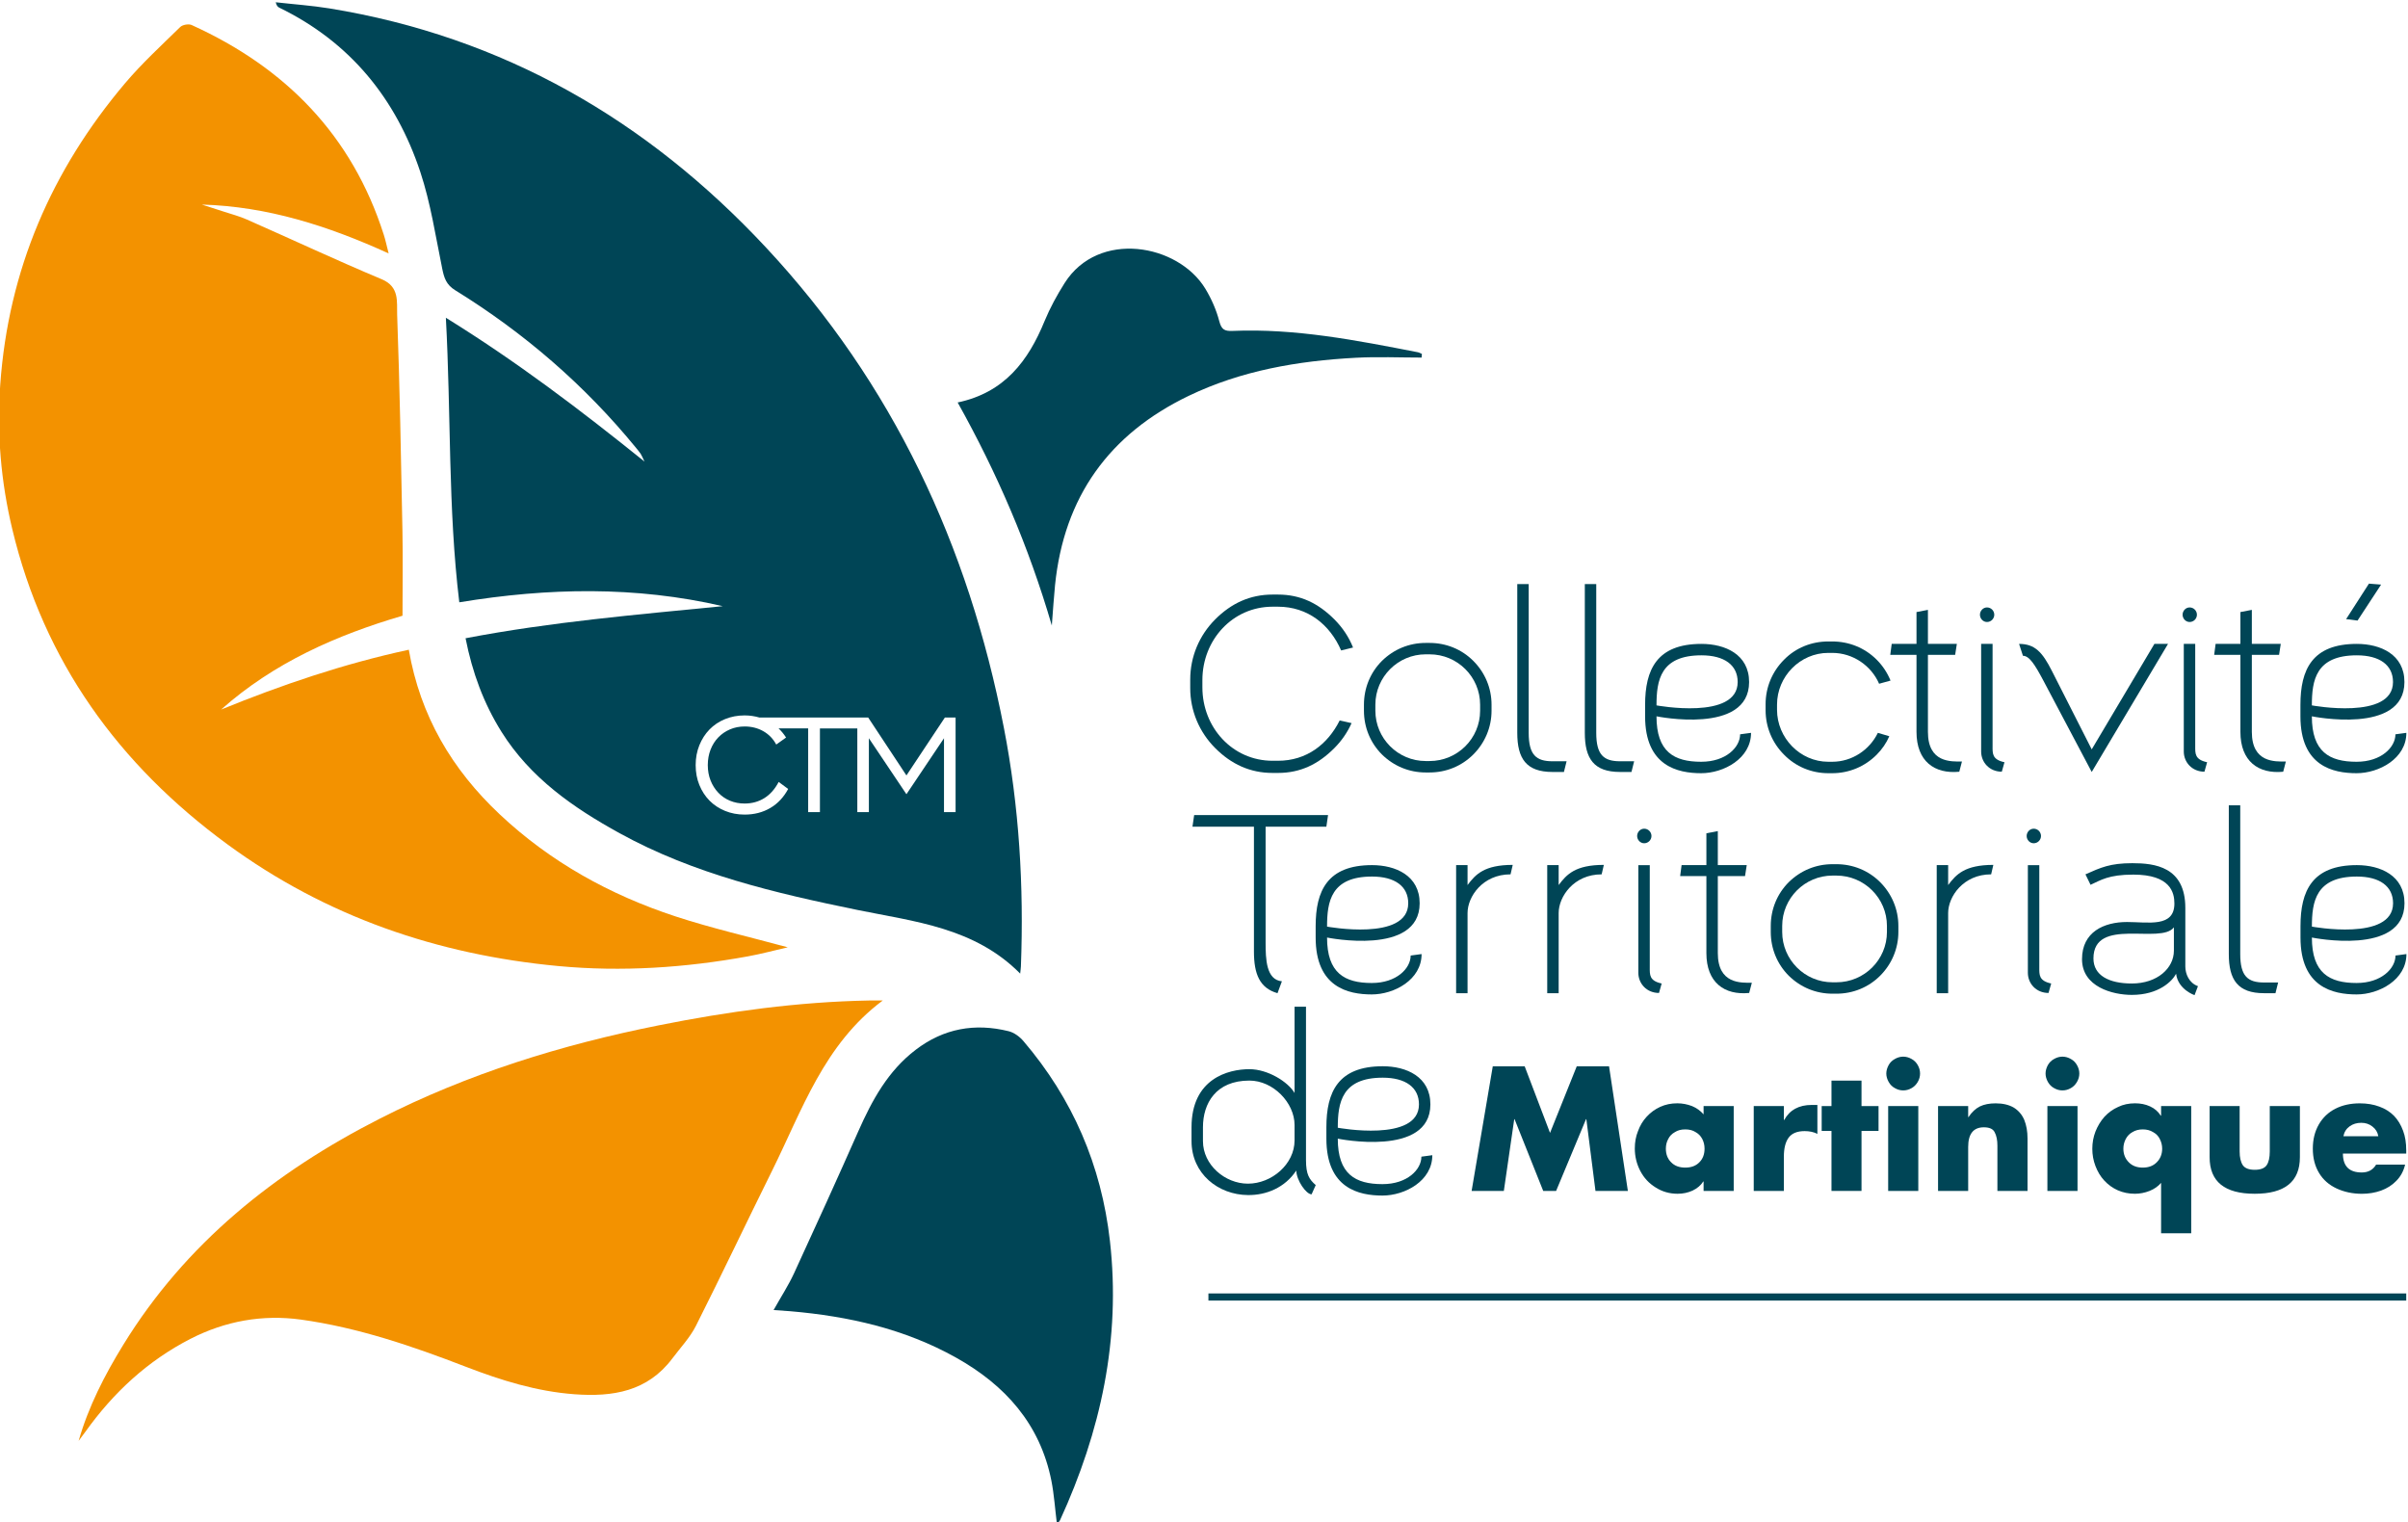 <?xml version="1.0" encoding="utf-8"?>
<svg xmlns="http://www.w3.org/2000/svg" height="60.89" id="svg2" version="1.1" viewBox="0 0 96.322 60.89" width="96.322">
  <defs id="defs6">
    <clipPath clipPathUnits="userSpaceOnUse" id="clipPath18">
      <path d="m 83.029,82.458 h 72.242 v 45.668 H 83.029 Z" id="path16"/>
    </clipPath>
    <clipPath clipPathUnits="userSpaceOnUse" id="clipPath190">
      <path d="M 112.885,41.386 H 307.559 V 72.865 H 112.885 Z" id="path188"/>
    </clipPath>
    <clipPath clipPathUnits="userSpaceOnUse" id="clipPath310">
      <path d="m 218.268,432.094 h 64.63 v 75.151 h -64.63 z" id="path308"/>
    </clipPath>
    <clipPath clipPathUnits="userSpaceOnUse" id="clipPath404">
      <path d="m 218.268,432.284 h 44.774 v 45.668 h -44.774 z" id="path402"/>
    </clipPath>
    <clipPath clipPathUnits="userSpaceOnUse" id="clipPath412">
      <path d="m 199.716,478.906 h 50.91 v -69.473 h -50.91 z" id="path410"/>
    </clipPath>
  </defs>
  <g id="g10" transform="matrix(1.333,0,0,-1.333,-154.838,364.545)">
    <g id="g12" transform="translate(33.099,145.283)">
      <g clip-path="url(#clipPath18)" id="g14">
        <g id="g503">
          <g id="g20" transform="translate(94.721,120.59)">
            <path d="m 0,0 c -1.827,0.832 -3.646,1.41 -5.606,1.466 0.22,-0.07 0.44,-0.139 0.659,-0.212 0.234,-0.077 0.474,-0.139 0.698,-0.239 1.349,-0.595 2.685,-1.221 4.044,-1.791 0.536,-0.225 0.447,-0.68 0.46,-1.051 0.078,-2.164 0.117,-4.329 0.159,-6.494 0.016,-0.835 0.002,-1.67 0.002,-2.55 -1.966,-0.577 -3.855,-1.403 -5.443,-2.815 1.824,0.743 3.679,1.374 5.632,1.795 0.344,-1.99 1.299,-3.595 2.726,-4.937 1.522,-1.432 3.31,-2.419 5.281,-3.066 1.09,-0.357 2.212,-0.613 3.364,-0.926 -0.405,-0.093 -0.795,-0.199 -1.192,-0.271 -1.883,-0.343 -3.783,-0.47 -5.688,-0.292 -3.63,0.34 -6.978,1.485 -9.936,3.654 -3.261,2.39 -5.505,5.487 -6.454,9.455 -0.341,1.425 -0.466,2.869 -0.361,4.342 0.245,3.437 1.538,6.428 3.745,9.038 0.508,0.6 1.092,1.136 1.655,1.687 0.07,0.069 0.252,0.101 0.342,0.061 2.818,-1.277 4.817,-3.311 5.769,-6.3 C -0.093,0.396 -0.06,0.233 0,0" id="path22" style="fill:#f39200;fill-opacity:1;fill-rule:nonzero;stroke:none"/>
          </g>
          <g id="g24" transform="translate(85.418,84.96)">
            <path d="m 0,0 c 0.296,1.033 0.78,1.973 1.337,2.879 1.873,3.048 4.55,5.184 7.697,6.788 2.651,1.351 5.463,2.221 8.37,2.801 2.084,0.417 4.185,0.706 6.315,0.746 0.12,0.002 0.24,0 0.411,0 C 22.364,11.897 21.71,9.92 20.809,8.105 20.041,6.558 19.303,4.997 18.526,3.456 18.346,3.099 18.058,2.796 17.816,2.473 17.071,1.481 16.028,1.315 14.884,1.399 13.747,1.482 12.676,1.817 11.625,2.222 10.016,2.843 8.385,3.401 6.673,3.639 5.522,3.798 4.402,3.598 3.356,3.062 2.07,2.402 1.044,1.449 0.208,0.281 0.14,0.186 0.07,0.093 0,0" id="path26" style="fill:#f39200;fill-opacity:1;fill-rule:nonzero;stroke:none"/>
          </g>
          <g id="g28" transform="translate(114.776,82.458)">
            <path d="m 0,0 c -0.058,0.463 -0.085,0.89 -0.167,1.306 -0.339,1.704 -1.389,2.871 -2.862,3.695 -1.541,0.863 -3.224,1.241 -4.968,1.391 -0.154,0.013 -0.308,0.022 -0.506,0.036 0.224,0.4 0.445,0.739 0.613,1.102 0.653,1.416 1.298,2.836 1.929,4.262 0.413,0.933 0.89,1.811 1.722,2.445 0.84,0.642 1.777,0.808 2.788,0.558 0.164,-0.04 0.332,-0.164 0.444,-0.296 C 0.471,12.768 1.332,10.77 1.589,8.504 1.923,5.558 1.313,2.786 0.091,0.12 0.076,0.088 0.047,0.062 0,0" id="path30" style="fill:#004556;fill-opacity:1;fill-rule:nonzero;stroke:none"/>
          </g>
          <g id="g32" transform="translate(111.796,116.118)">
            <path d="M 0,0 C 1.409,0.298 2.119,1.248 2.609,2.444 2.772,2.839 2.981,3.221 3.21,3.583 4.224,5.185 6.614,4.761 7.432,3.414 7.614,3.113 7.763,2.777 7.851,2.437 7.917,2.187 8.009,2.137 8.247,2.147 10.134,2.227 11.971,1.864 13.809,1.507 13.851,1.499 13.89,1.474 13.931,1.457 13.928,1.42 13.925,1.384 13.923,1.347 13.262,1.347 12.6,1.377 11.941,1.341 10.209,1.248 8.516,0.959 6.934,0.199 4.543,-0.95 3.19,-2.836 2.922,-5.485 2.885,-5.852 2.863,-6.22 2.826,-6.693 2.129,-4.309 1.187,-2.126 0,0" id="path34" style="fill:#004556;fill-opacity:1;fill-rule:nonzero;stroke:none"/>
          </g>
          <g id="g36" transform="translate(123.617,106.497)">
            <path d="M 0,0 C -0.124,-0.277 -0.299,-0.532 -0.518,-0.751 -0.999,-1.232 -1.531,-1.495 -2.21,-1.495 h -0.16 c -0.678,0 -1.24,0.263 -1.721,0.744 -0.481,0.481 -0.751,1.123 -0.751,1.801 v 0.255 c 0,0.686 0.27,1.327 0.751,1.809 0.481,0.481 1.043,0.743 1.721,0.743 h 0.16 c 0.679,0 1.211,-0.262 1.692,-0.743 C -0.27,2.866 -0.08,2.581 0.044,2.268 L -0.313,2.18 c -0.336,0.773 -1,1.313 -1.897,1.313 h -0.16 c -1.203,0 -2.107,-0.999 -2.107,-2.202 V 1.072 c 0,-1.203 0.904,-2.202 2.107,-2.202 h 0.16 c 0.861,0 1.495,0.495 1.853,1.21 z" id="path38" style="fill:#004556;fill-opacity:1;fill-rule:nonzero;stroke:none"/>
          </g>
          <g id="g40" transform="translate(124.331,107.051)">
            <path d="m 0,0 v -0.182 c 0,-0.832 0.678,-1.51 1.51,-1.51 h 0.116 c 0.839,0 1.517,0.678 1.517,1.51 V 0 c 0,0.831 -0.678,1.51 -1.517,1.51 H 1.51 C 0.678,1.51 0,0.831 0,0 m 1.51,-2.035 c -0.496,0 -0.956,0.19 -1.313,0.54 -0.35,0.35 -0.54,0.817 -0.54,1.313 V 0 c 0,0.496 0.19,0.963 0.54,1.313 0.357,0.35 0.817,0.539 1.313,0.539 H 1.626 C 2.122,1.852 2.589,1.663 2.939,1.313 3.289,0.963 3.486,0.496 3.486,0 v -0.182 c 0,-0.496 -0.197,-0.963 -0.547,-1.313 -0.35,-0.35 -0.817,-0.54 -1.313,-0.54 z" id="path42" style="fill:#004556;fill-opacity:1;fill-rule:nonzero;stroke:none"/>
          </g>
          <g id="g44" transform="translate(128.932,106.205)">
            <path d="M 0,0 C 0,-0.664 0.226,-0.853 0.714,-0.853 H 1.137 L 1.057,-1.174 H 0.714 c -0.787,0 -1.057,0.401 -1.057,1.174 V 4.463 H 0 Z" id="path46" style="fill:#004556;fill-opacity:1;fill-rule:nonzero;stroke:none"/>
          </g>
          <g id="g48" transform="translate(130.959,106.205)">
            <path d="M 0,0 C 0,-0.664 0.226,-0.853 0.715,-0.853 H 1.137 L 1.057,-1.174 H 0.715 c -0.788,0 -1.058,0.401 -1.058,1.174 V 4.463 H 0 Z" id="path50" style="fill:#004556;fill-opacity:1;fill-rule:nonzero;stroke:none"/>
          </g>
          <g id="g52" transform="translate(135.203,107.729)">
            <path d="M 0,0 C 0,0.51 -0.401,0.802 -1.087,0.802 -2.319,0.802 -2.436,0.051 -2.436,-0.7 -2.436,-0.7 0,-1.152 0,0 m -1.094,-2.735 c -0.707,0 -1.684,0.212 -1.684,1.707 v 0.342 c 0,1.058 0.35,1.831 1.691,1.831 0.708,0 1.43,-0.314 1.43,-1.145 0,-1.597 -2.779,-1.028 -2.779,-1.028 0,-1.065 0.525,-1.364 1.342,-1.364 0.744,0 1.167,0.438 1.167,0.824 l 0.328,0.044 c 0,-0.773 -0.824,-1.211 -1.495,-1.211" id="path54" style="fill:#004556;fill-opacity:1;fill-rule:nonzero;stroke:none"/>
          </g>
          <g id="g56" transform="translate(139.753,106.103)">
            <path d="M 0,0 C -0.088,-0.204 -0.219,-0.394 -0.379,-0.554 -0.736,-0.912 -1.21,-1.109 -1.714,-1.109 H -1.83 c -0.504,0 -0.978,0.197 -1.328,0.555 -0.357,0.357 -0.554,0.831 -0.554,1.334 v 0.183 c 0,0.503 0.197,0.977 0.554,1.334 0.35,0.357 0.824,0.547 1.328,0.547 h 0.116 c 0.504,0 0.978,-0.19 1.335,-0.547 C -0.197,2.115 -0.058,1.903 0.037,1.67 L -0.306,1.575 C -0.54,2.115 -1.087,2.501 -1.714,2.501 H -1.83 c -0.846,0 -1.539,-0.707 -1.539,-1.553 V 0.795 c 0,-0.846 0.693,-1.561 1.539,-1.561 h 0.116 c 0.598,0 1.123,0.358 1.371,0.868 z" id="path58" style="fill:#004556;fill-opacity:1;fill-rule:nonzero;stroke:none"/>
          </g>
          <g id="g60" transform="translate(140.912,106.234)">
            <path d="M 0,0 C 0,-0.933 0.7,-0.89 1.021,-0.89 L 0.941,-1.196 C 0.197,-1.269 -0.343,-0.882 -0.343,0 V 2.312 H -1.13 l 0.043,0.328 h 0.744 V 3.595 L 0,3.661 V 2.64 H 0.868 L 0.817,2.312 H 0 Z" id="path62" style="fill:#004556;fill-opacity:1;fill-rule:nonzero;stroke:none"/>
          </g>
          <g id="g64" transform="translate(143.209,105.323)">
            <path d="M 0,0 -0.08,-0.284 C -0.452,-0.284 -0.7,0 -0.7,0.321 v 3.23 h 0.343 V 0.481 C -0.357,0.262 -0.372,0.08 0,0 m -0.525,4.208 c -0.117,0 -0.211,0.102 -0.211,0.218 0,0.117 0.094,0.219 0.211,0.219 0.124,0 0.219,-0.102 0.219,-0.219 0,-0.116 -0.095,-0.218 -0.219,-0.218" id="path66" style="fill:#004556;fill-opacity:1;fill-rule:nonzero;stroke:none"/>
          </g>
          <g id="g68" transform="translate(147.694,108.874)">
            <path d="m 0,0 h 0.423 l -2.29,-3.843 -1.451,2.742 c -0.255,0.481 -0.423,0.744 -0.613,0.744 L -4.047,0 c 0.474,0 0.7,-0.248 0.984,-0.809 L -1.867,-3.165 0.014,0 Z" id="path70" style="fill:#004556;fill-opacity:1;fill-rule:nonzero;stroke:none"/>
          </g>
          <g id="g72" transform="translate(149.29,105.323)">
            <path d="M 0,0 -0.08,-0.284 C -0.452,-0.284 -0.7,0 -0.7,0.321 v 3.23 h 0.343 V 0.481 C -0.357,0.262 -0.372,0.08 0,0 m -0.525,4.208 c -0.117,0 -0.211,0.102 -0.211,0.218 0,0.117 0.094,0.219 0.211,0.219 0.124,0 0.219,-0.102 0.219,-0.219 0,-0.116 -0.095,-0.218 -0.219,-0.218" id="path74" style="fill:#004556;fill-opacity:1;fill-rule:nonzero;stroke:none"/>
          </g>
          <g id="g76" transform="translate(150.632,106.234)">
            <path d="M 0,0 C 0,-0.933 0.7,-0.89 1.021,-0.89 L 0.941,-1.196 C 0.197,-1.269 -0.343,-0.882 -0.343,0 V 2.312 H -1.13 l 0.043,0.328 h 0.744 V 3.595 L 0,3.661 V 2.64 H 0.868 L 0.817,2.312 H 0 Z" id="path78" style="fill:#004556;fill-opacity:1;fill-rule:nonzero;stroke:none"/>
          </g>
          <g id="g80" transform="translate(154.511,110.653)">
            <path d="m 0,0 -0.707,-1.079 -0.343,0.043 0.685,1.065 z m 0.357,-2.924 c 0,0.51 -0.401,0.802 -1.086,0.802 -1.233,0 -1.349,-0.751 -1.349,-1.502 0,0 2.435,-0.452 2.435,0.7 m -1.093,-2.735 c -0.708,0 -1.685,0.212 -1.685,1.707 v 0.342 c 0,1.058 0.35,1.831 1.692,1.831 0.707,0 1.429,-0.314 1.429,-1.145 0,-1.597 -2.778,-1.028 -2.778,-1.028 0,-1.065 0.525,-1.364 1.342,-1.364 0.743,0 1.166,0.438 1.166,0.824 l 0.328,0.044 c 0,-0.773 -0.824,-1.211 -1.494,-1.211" id="path82" style="fill:#004556;fill-opacity:1;fill-rule:nonzero;stroke:none"/>
          </g>
          <g id="g84" transform="translate(121.037,103.388)">
            <path d="M 0,0 V -3.471 C 0,-3.967 0.015,-4.594 0.489,-4.638 L 0.357,-4.995 c -0.539,0.153 -0.707,0.583 -0.707,1.247 V 0 h -1.845 l 0.051,0.35 H 1.874 L 1.823,0 Z" id="path86" style="fill:#004556;fill-opacity:1;fill-rule:nonzero;stroke:none"/>
          </g>
          <g id="g88" transform="translate(125.317,101.091)">
            <path d="M 0,0 C 0,0.51 -0.401,0.802 -1.087,0.802 -2.319,0.802 -2.436,0.051 -2.436,-0.7 -2.436,-0.7 0,-1.152 0,0 m -1.094,-2.735 c -0.707,0 -1.684,0.212 -1.684,1.707 v 0.342 c 0,1.058 0.35,1.831 1.691,1.831 0.708,0 1.43,-0.314 1.43,-1.145 0,-1.597 -2.779,-1.028 -2.779,-1.028 0,-1.065 0.525,-1.364 1.342,-1.364 0.744,0 1.167,0.438 1.167,0.824 l 0.328,0.044 c 0,-0.773 -0.824,-1.211 -1.495,-1.211" id="path90" style="fill:#004556;fill-opacity:1;fill-rule:nonzero;stroke:none"/>
          </g>
          <g id="g92" transform="translate(128.453,102.243)">
            <path d="m 0,0 -0.066,-0.284 c -0.838,0 -1.29,-0.671 -1.29,-1.16 V -3.85 h -0.343 v 3.843 h 0.343 V -0.605 C -1.116,-0.284 -0.853,0 0,0" id="path94" style="fill:#004556;fill-opacity:1;fill-rule:nonzero;stroke:none"/>
          </g>
          <g id="g96" transform="translate(131.187,102.243)">
            <path d="m 0,0 -0.066,-0.284 c -0.838,0 -1.29,-0.671 -1.29,-1.16 V -3.85 h -0.343 v 3.843 h 0.343 V -0.605 C -1.116,-0.284 -0.853,0 0,0" id="path98" style="fill:#004556;fill-opacity:1;fill-rule:nonzero;stroke:none"/>
          </g>
          <g id="g100" transform="translate(132.922,98.684)">
            <path d="M 0,0 -0.08,-0.284 C -0.452,-0.284 -0.7,0 -0.7,0.321 v 3.23 h 0.343 V 0.481 C -0.357,0.262 -0.372,0.08 0,0 m -0.525,4.208 c -0.117,0 -0.211,0.102 -0.211,0.218 0,0.117 0.094,0.219 0.211,0.219 0.124,0 0.219,-0.102 0.219,-0.219 0,-0.116 -0.095,-0.218 -0.219,-0.218" id="path102" style="fill:#004556;fill-opacity:1;fill-rule:nonzero;stroke:none"/>
          </g>
          <g id="g104" transform="translate(134.607,99.596)">
            <path d="M 0,0 C 0,-0.933 0.7,-0.89 1.021,-0.89 L 0.941,-1.196 C 0.197,-1.269 -0.343,-0.882 -0.343,0 V 2.312 H -1.13 l 0.043,0.328 h 0.744 V 3.595 L 0,3.661 V 2.64 H 0.868 L 0.817,2.312 H 0 Z" id="path106" style="fill:#004556;fill-opacity:1;fill-rule:nonzero;stroke:none"/>
          </g>
          <g id="g108" transform="translate(136.539,100.412)">
            <path d="m 0,0 v -0.182 c 0,-0.832 0.678,-1.51 1.51,-1.51 h 0.116 c 0.839,0 1.517,0.678 1.517,1.51 V 0 c 0,0.831 -0.678,1.51 -1.517,1.51 H 1.51 C 0.678,1.51 0,0.831 0,0 m 1.51,-2.034 c -0.496,0 -0.956,0.189 -1.313,0.539 -0.35,0.35 -0.54,0.817 -0.54,1.313 V 0 c 0,0.496 0.19,0.963 0.54,1.313 0.357,0.35 0.817,0.539 1.313,0.539 H 1.626 C 2.122,1.852 2.589,1.663 2.939,1.313 3.289,0.963 3.486,0.496 3.486,0 v -0.182 c 0,-0.496 -0.197,-0.963 -0.547,-1.313 -0.35,-0.35 -0.817,-0.539 -1.313,-0.539 z" id="path110" style="fill:#004556;fill-opacity:1;fill-rule:nonzero;stroke:none"/>
          </g>
          <g id="g112" transform="translate(142.875,102.243)">
            <path d="m 0,0 -0.066,-0.284 c -0.838,0 -1.29,-0.671 -1.29,-1.16 V -3.85 h -0.343 v 3.843 h 0.343 V -0.605 C -1.116,-0.284 -0.853,0 0,0" id="path114" style="fill:#004556;fill-opacity:1;fill-rule:nonzero;stroke:none"/>
          </g>
          <g id="g116" transform="translate(144.611,98.684)">
            <path d="M 0,0 -0.08,-0.284 C -0.452,-0.284 -0.7,0 -0.7,0.321 v 3.23 h 0.343 V 0.481 C -0.357,0.262 -0.372,0.08 0,0 m -0.525,4.208 c -0.117,0 -0.211,0.102 -0.211,0.218 0,0.117 0.094,0.219 0.211,0.219 0.124,0 0.219,-0.102 0.219,-0.219 0,-0.116 -0.095,-0.218 -0.219,-0.218" id="path118" style="fill:#004556;fill-opacity:1;fill-rule:nonzero;stroke:none"/>
          </g>
          <g id="g120" transform="translate(148.293,99.669)">
            <path d="m 0,0 v 0.7 c -0.394,-0.525 -2.414,0.328 -2.414,-0.934 0,-0.51 0.467,-0.751 1.152,-0.751 C -0.496,-0.985 0,-0.525 0,0 M 0.722,-1.065 0.62,-1.335 c 0,0 -0.496,0.168 -0.554,0.642 -0.117,-0.226 -0.525,-0.634 -1.328,-0.634 -0.576,0 -1.495,0.24 -1.495,1.072 0,0.817 0.657,1.115 1.35,1.115 0.634,0 1.422,-0.174 1.422,0.555 0,0.328 -0.117,0.867 -1.233,0.867 -0.744,0 -0.977,-0.167 -1.283,-0.306 L -2.654,2.29 c 0.459,0.204 0.736,0.335 1.407,0.335 0.664,0 1.59,-0.102 1.59,-1.342 v -1.757 c 0,-0.219 0.109,-0.496 0.379,-0.591" id="path122" style="fill:#004556;fill-opacity:1;fill-rule:nonzero;stroke:none"/>
          </g>
          <g id="g124" transform="translate(150.284,99.567)">
            <path d="M 0,0 C 0,-0.664 0.226,-0.853 0.715,-0.853 H 1.137 L 1.057,-1.174 H 0.715 c -0.788,0 -1.058,0.401 -1.058,1.174 V 4.463 H 0 Z" id="path126" style="fill:#004556;fill-opacity:1;fill-rule:nonzero;stroke:none"/>
          </g>
          <g id="g128" transform="translate(154.87,101.091)">
            <path d="M 0,0 C 0,0.51 -0.401,0.802 -1.087,0.802 -2.319,0.802 -2.436,0.051 -2.436,-0.7 -2.436,-0.7 0,-1.152 0,0 m -1.094,-2.735 c -0.707,0 -1.684,0.212 -1.684,1.707 v 0.342 c 0,1.058 0.35,1.831 1.691,1.831 0.708,0 1.43,-0.314 1.43,-1.145 0,-1.597 -2.779,-1.028 -2.779,-1.028 0,-1.065 0.525,-1.364 1.342,-1.364 0.744,0 1.167,0.438 1.167,0.824 l 0.328,0.044 c 0,-0.773 -0.824,-1.211 -1.495,-1.211" id="path130" style="fill:#004556;fill-opacity:1;fill-rule:nonzero;stroke:none"/>
          </g>
          <g id="g132" transform="translate(127.219,92.459)">
            <path d="M 0,0 0.635,3.741 H 1.592 L 2.353,1.742 3.155,3.741 H 4.124 L 4.689,0 H 3.717 L 3.443,2.154 H 3.433 L 2.535,0 H 2.149 L 1.289,2.154 H 1.279 L 0.967,0 Z" id="path134" style="fill:#004556;fill-opacity:1;fill-rule:nonzero;stroke:none"/>
          </g>
          <g id="g136" transform="translate(133.63,94.306)">
            <path d="m 0,0 c -0.124,0 -0.227,-0.027 -0.308,-0.08 -0.092,-0.05 -0.16,-0.119 -0.203,-0.208 -0.047,-0.086 -0.071,-0.182 -0.071,-0.289 0,-0.168 0.052,-0.304 0.156,-0.407 0.103,-0.108 0.245,-0.162 0.426,-0.162 0.181,0 0.323,0.054 0.426,0.162 0.102,0.102 0.153,0.238 0.153,0.407 0,0.105 -0.023,0.201 -0.068,0.289 -0.047,0.09 -0.114,0.16 -0.203,0.208 C 0.227,-0.027 0.124,0 0,0 M 1.454,0.7 V -1.846 H 0.55 v 0.283 H 0.54 C 0.468,-1.678 0.36,-1.769 0.218,-1.837 0.078,-1.9 -0.071,-1.931 -0.228,-1.931 c -0.244,0 -0.464,0.063 -0.661,0.189 -0.199,0.122 -0.352,0.288 -0.461,0.496 -0.109,0.21 -0.164,0.435 -0.164,0.674 0,0.187 0.031,0.36 0.094,0.516 0.061,0.17 0.149,0.316 0.264,0.439 0.116,0.126 0.251,0.224 0.405,0.294 0.153,0.07 0.324,0.106 0.511,0.106 0.151,0 0.298,-0.028 0.443,-0.083 C 0.342,0.642 0.458,0.559 0.55,0.451 V 0.7 Z" id="path138" style="fill:#004556;fill-opacity:1;fill-rule:nonzero;stroke:none"/>
          </g>
          <g id="g140" transform="translate(136.589,95.006)">
            <path d="m 0,0 v -0.417 h 0.01 c 0.166,0.301 0.441,0.451 0.824,0.451 H 1.006 V -0.834 C 0.899,-0.779 0.772,-0.751 0.625,-0.751 0.396,-0.751 0.234,-0.819 0.138,-0.955 0.046,-1.084 0,-1.272 0,-1.519 V -2.547 H -0.904 V 0 Z" id="path142" style="fill:#004556;fill-opacity:1;fill-rule:nonzero;stroke:none"/>
          </g>
          <g id="g144" transform="translate(138.919,94.26)">
            <path d="M 0,0 V -1.8 H -0.901 V 0 h -0.294 v 0.746 h 0.294 V 1.51 H 0 V 0.746 H 0.511 V 0 Z" id="path146" style="fill:#004556;fill-opacity:1;fill-rule:nonzero;stroke:none"/>
          </g>
          <path d="m 140.623,92.459 h -0.904 v 2.547 h 0.904 z m -0.453,4.03 c 0.089,0 0.173,-0.024 0.254,-0.071 0.078,-0.043 0.138,-0.104 0.182,-0.181 0.047,-0.081 0.07,-0.166 0.07,-0.255 0,-0.089 -0.023,-0.173 -0.07,-0.253 -0.047,-0.08 -0.108,-0.141 -0.182,-0.183 -0.081,-0.047 -0.165,-0.07 -0.254,-0.07 -0.087,0 -0.172,0.023 -0.252,0.07 -0.076,0.041 -0.138,0.102 -0.184,0.184 -0.047,0.084 -0.071,0.168 -0.071,0.252 0,0.084 0.024,0.169 0.071,0.255 0.043,0.077 0.105,0.138 0.184,0.181 0.08,0.047 0.165,0.071 0.252,0.071" id="path148" style="fill:#004556;fill-opacity:1;fill-rule:nonzero;stroke:none"/>
          <g id="g150" transform="translate(142.12,95.006)">
            <path d="m 0,0 v -0.33 h 0.01 c 0.097,0.147 0.211,0.254 0.342,0.32 0.129,0.062 0.286,0.092 0.472,0.092 0.216,0 0.398,-0.042 0.545,-0.128 0.142,-0.089 0.246,-0.211 0.313,-0.366 0.066,-0.162 0.099,-0.349 0.099,-0.562 V -2.547 H 0.877 v 1.241 0.119 c 0,0.165 -0.027,0.297 -0.08,0.397 C 0.75,-0.688 0.641,-0.637 0.47,-0.637 0.157,-0.637 0,-0.834 0,-1.226 V -2.547 H -0.904 V 0 Z" id="path152" style="fill:#004556;fill-opacity:1;fill-rule:nonzero;stroke:none"/>
          </g>
          <path d="m 145.401,92.459 h -0.904 v 2.547 h 0.904 z m -0.453,4.03 c 0.089,0 0.174,-0.024 0.254,-0.071 0.078,-0.043 0.139,-0.104 0.182,-0.181 0.047,-0.081 0.071,-0.166 0.071,-0.255 0,-0.089 -0.024,-0.173 -0.071,-0.253 -0.047,-0.08 -0.107,-0.141 -0.182,-0.183 -0.08,-0.047 -0.165,-0.07 -0.254,-0.07 -0.087,0 -0.171,0.023 -0.252,0.07 -0.076,0.041 -0.137,0.102 -0.184,0.184 -0.047,0.084 -0.07,0.168 -0.07,0.252 0,0.084 0.023,0.169 0.07,0.255 0.044,0.077 0.105,0.138 0.184,0.181 0.081,0.047 0.165,0.071 0.252,0.071" id="path154" style="fill:#004556;fill-opacity:1;fill-rule:nonzero;stroke:none"/>
          <g id="g156" transform="translate(147.359,94.306)">
            <path d="m 0,0 c -0.119,0 -0.222,-0.027 -0.308,-0.08 -0.089,-0.048 -0.156,-0.118 -0.203,-0.208 -0.047,-0.091 -0.071,-0.187 -0.071,-0.289 0,-0.165 0.054,-0.3 0.16,-0.407 0.104,-0.108 0.244,-0.162 0.422,-0.162 0.178,0 0.318,0.054 0.422,0.162 0.106,0.107 0.16,0.242 0.16,0.407 0,0.102 -0.024,0.198 -0.071,0.289 C 0.468,-0.199 0.4,-0.13 0.308,-0.08 0.222,-0.027 0.12,0 0,0 M 1.454,0.7 V -3.116 H 0.55 v 1.512 C 0.46,-1.709 0.344,-1.79 0.203,-1.846 0.058,-1.903 -0.089,-1.931 -0.238,-1.931 c -0.184,0 -0.354,0.035 -0.511,0.104 -0.153,0.068 -0.289,0.166 -0.407,0.293 -0.113,0.123 -0.201,0.268 -0.264,0.436 -0.063,0.165 -0.094,0.337 -0.094,0.516 0,0.181 0.031,0.353 0.094,0.517 0.065,0.164 0.154,0.312 0.269,0.443 0.118,0.128 0.255,0.226 0.412,0.296 0.147,0.072 0.317,0.109 0.511,0.109 0.078,0 0.154,-0.008 0.229,-0.022 C 0.076,0.746 0.149,0.723 0.218,0.691 0.357,0.628 0.464,0.534 0.54,0.412 H 0.55 V 0.7 Z" id="path158" style="fill:#004556;fill-opacity:1;fill-rule:nonzero;stroke:none"/>
          </g>
          <g id="g160" transform="translate(149.365,95.006)">
            <path d="m 0,0 h 0.901 v -1.362 c 0,-0.179 0.032,-0.317 0.095,-0.412 0.064,-0.092 0.184,-0.138 0.358,-0.138 0.175,0 0.294,0.046 0.357,0.137 0.063,0.091 0.094,0.229 0.094,0.413 V 0 H 2.709 V -1.534 C 2.709,-2.266 2.257,-2.631 1.354,-2.631 0.451,-2.631 0,-2.266 0,-1.534 Z" id="path162" style="fill:#004556;fill-opacity:1;fill-rule:nonzero;stroke:none"/>
          </g>
          <g id="g164" transform="translate(153.38,94.102)">
            <path d="M 0,0 H 1.047 C 1.027,0.12 0.968,0.217 0.867,0.293 0.774,0.366 0.663,0.402 0.535,0.402 0.401,0.402 0.286,0.367 0.189,0.298 0.087,0.225 0.024,0.126 0,0 m 1.885,-0.427 v -0.094 h -1.9 c 0,-0.378 0.188,-0.567 0.565,-0.567 0.194,0 0.338,0.078 0.431,0.235 h 0.87 C 1.806,-1.045 1.718,-1.208 1.587,-1.34 1.463,-1.469 1.309,-1.567 1.127,-1.633 0.949,-1.696 0.758,-1.728 0.555,-1.728 c -0.278,0 -0.531,0.054 -0.76,0.16 -0.228,0.107 -0.403,0.26 -0.524,0.461 -0.126,0.206 -0.189,0.451 -0.189,0.734 0,0.273 0.059,0.514 0.179,0.724 0.121,0.209 0.287,0.366 0.497,0.473 0.211,0.108 0.456,0.162 0.734,0.162 0.218,0 0.414,-0.033 0.589,-0.099 C 1.254,0.824 1.4,0.732 1.519,0.611 1.636,0.489 1.726,0.34 1.791,0.162 1.854,-0.004 1.885,-0.2 1.885,-0.427" id="path166" style="fill:#004556;fill-opacity:1;fill-rule:nonzero;stroke:none"/>
          </g>
          <g id="g168" transform="translate(121.906,94.436)">
            <path d="m 0,0 c 0,0.671 -0.642,1.335 -1.356,1.335 -1.007,0 -1.393,-0.686 -1.393,-1.401 v -0.415 c 0,-0.715 0.664,-1.277 1.349,-1.277 0.714,0 1.4,0.584 1.4,1.299 z M 0.635,-1.801 0.511,-2.078 c -0.161,0 -0.453,0.415 -0.46,0.714 -0.335,-0.51 -0.897,-0.743 -1.451,-0.736 -0.89,0.007 -1.692,0.641 -1.692,1.619 v 0.415 c 0,1.459 1.101,1.743 1.736,1.743 0.554,0 1.159,-0.379 1.356,-0.714 V 3.551 H 0.343 V -1.05 c 0,-0.43 0.094,-0.576 0.292,-0.751" id="path170" style="fill:#004556;fill-opacity:1;fill-rule:nonzero;stroke:none"/>
          </g>
          <g id="g172" transform="translate(125.639,95.056)">
            <path d="M 0,0 C 0,0.51 -0.401,0.802 -1.087,0.802 -2.319,0.802 -2.436,0.051 -2.436,-0.7 -2.436,-0.7 0,-1.152 0,0 m -1.094,-2.735 c -0.707,0 -1.684,0.212 -1.684,1.707 v 0.343 c 0,1.057 0.35,1.83 1.691,1.83 0.708,0 1.43,-0.314 1.43,-1.145 0,-1.597 -2.779,-1.028 -2.779,-1.028 0,-1.065 0.525,-1.364 1.342,-1.364 0.744,0 1.167,0.438 1.167,0.824 l 0.328,0.044 c 0,-0.773 -0.824,-1.211 -1.495,-1.211" id="path174" style="fill:#004556;fill-opacity:1;fill-rule:nonzero;stroke:none"/>
          </g>
          <path d="m 155.265,89.171 h -35.944 v 0.212 h 35.944 z" id="path176" style="fill:#004556;fill-opacity:1;fill-rule:nonzero;stroke:none"/>
          <g id="g178" transform="translate(111.734,103.826)">
            <path d="m 0,0 h -0.348 v 2.217 l -1.127,-1.68 -1.127,1.68 V 0 H -2.949 V 2.512 H -4.071 V 0 h -0.353 v 2.512 h -0.888 c 0.084,-0.08 0.16,-0.171 0.225,-0.274 L -5.382,2.028 C -5.474,2.2 -5.603,2.333 -5.769,2.428 -5.936,2.523 -6.123,2.57 -6.33,2.57 -6.488,2.57 -6.635,2.541 -6.77,2.483 -6.905,2.425 -7.022,2.345 -7.12,2.243 -7.219,2.142 -7.296,2.02 -7.352,1.878 -7.408,1.735 -7.436,1.58 -7.436,1.411 c 0,-0.168 0.028,-0.323 0.084,-0.463 0.056,-0.14 0.133,-0.262 0.232,-0.366 0.098,-0.104 0.215,-0.184 0.35,-0.24 0.135,-0.056 0.282,-0.084 0.44,-0.084 0.221,0 0.418,0.055 0.592,0.163 0.174,0.109 0.317,0.271 0.429,0.485 L -5.024,0.695 C -5.158,0.446 -5.337,0.255 -5.561,0.124 -5.786,-0.008 -6.042,-0.074 -6.33,-0.074 c -0.211,0 -0.407,0.037 -0.588,0.111 -0.18,0.074 -0.336,0.176 -0.466,0.308 -0.13,0.132 -0.231,0.288 -0.305,0.469 -0.074,0.181 -0.111,0.38 -0.111,0.597 0,0.215 0.037,0.413 0.111,0.596 0.074,0.182 0.175,0.34 0.305,0.474 0.13,0.133 0.286,0.237 0.466,0.31 0.181,0.074 0.377,0.111 0.588,0.111 0.155,0 0.302,-0.023 0.441,-0.063 h 0.27 0.49 2.18 0.074 0.252 l 1.148,-1.738 1.154,1.738 H 0 Z m 1.448,2.536 c -1.061,5.458 -3.329,10.326 -7.143,14.412 -3.571,3.826 -7.889,6.32 -13.096,7.168 -0.533,0.086 -1.073,0.123 -1.61,0.184 0.026,-0.107 0.063,-0.14 0.105,-0.161 2.123,-1.032 3.501,-2.724 4.233,-4.93 0.311,-0.937 0.459,-1.93 0.658,-2.902 0.056,-0.274 0.118,-0.48 0.388,-0.647 2.07,-1.278 3.89,-2.849 5.432,-4.735 0.047,-0.058 0.096,-0.114 0.136,-0.176 0.032,-0.048 0.052,-0.104 0.113,-0.23 -1.935,1.558 -3.842,3.004 -5.96,4.315 0.158,-2.901 0.062,-5.719 0.403,-8.538 2.674,0.44 5.294,0.488 7.906,-0.116 -2.572,-0.255 -5.147,-0.471 -7.718,-0.963 0.203,-1.031 0.544,-1.953 1.078,-2.807 0.867,-1.384 2.155,-2.278 3.547,-3.044 2.226,-1.225 4.665,-1.795 7.128,-2.3 1.719,-0.352 3.519,-0.525 4.89,-1.911 0.011,0.106 0.02,0.162 0.022,0.219 C 2.051,-2.22 1.909,0.17 1.448,2.536" id="path180" style="fill:#004556;fill-opacity:1;fill-rule:nonzero;stroke:none"/>
          </g>
        </g>
      </g>
    </g>
  </g>
</svg>
